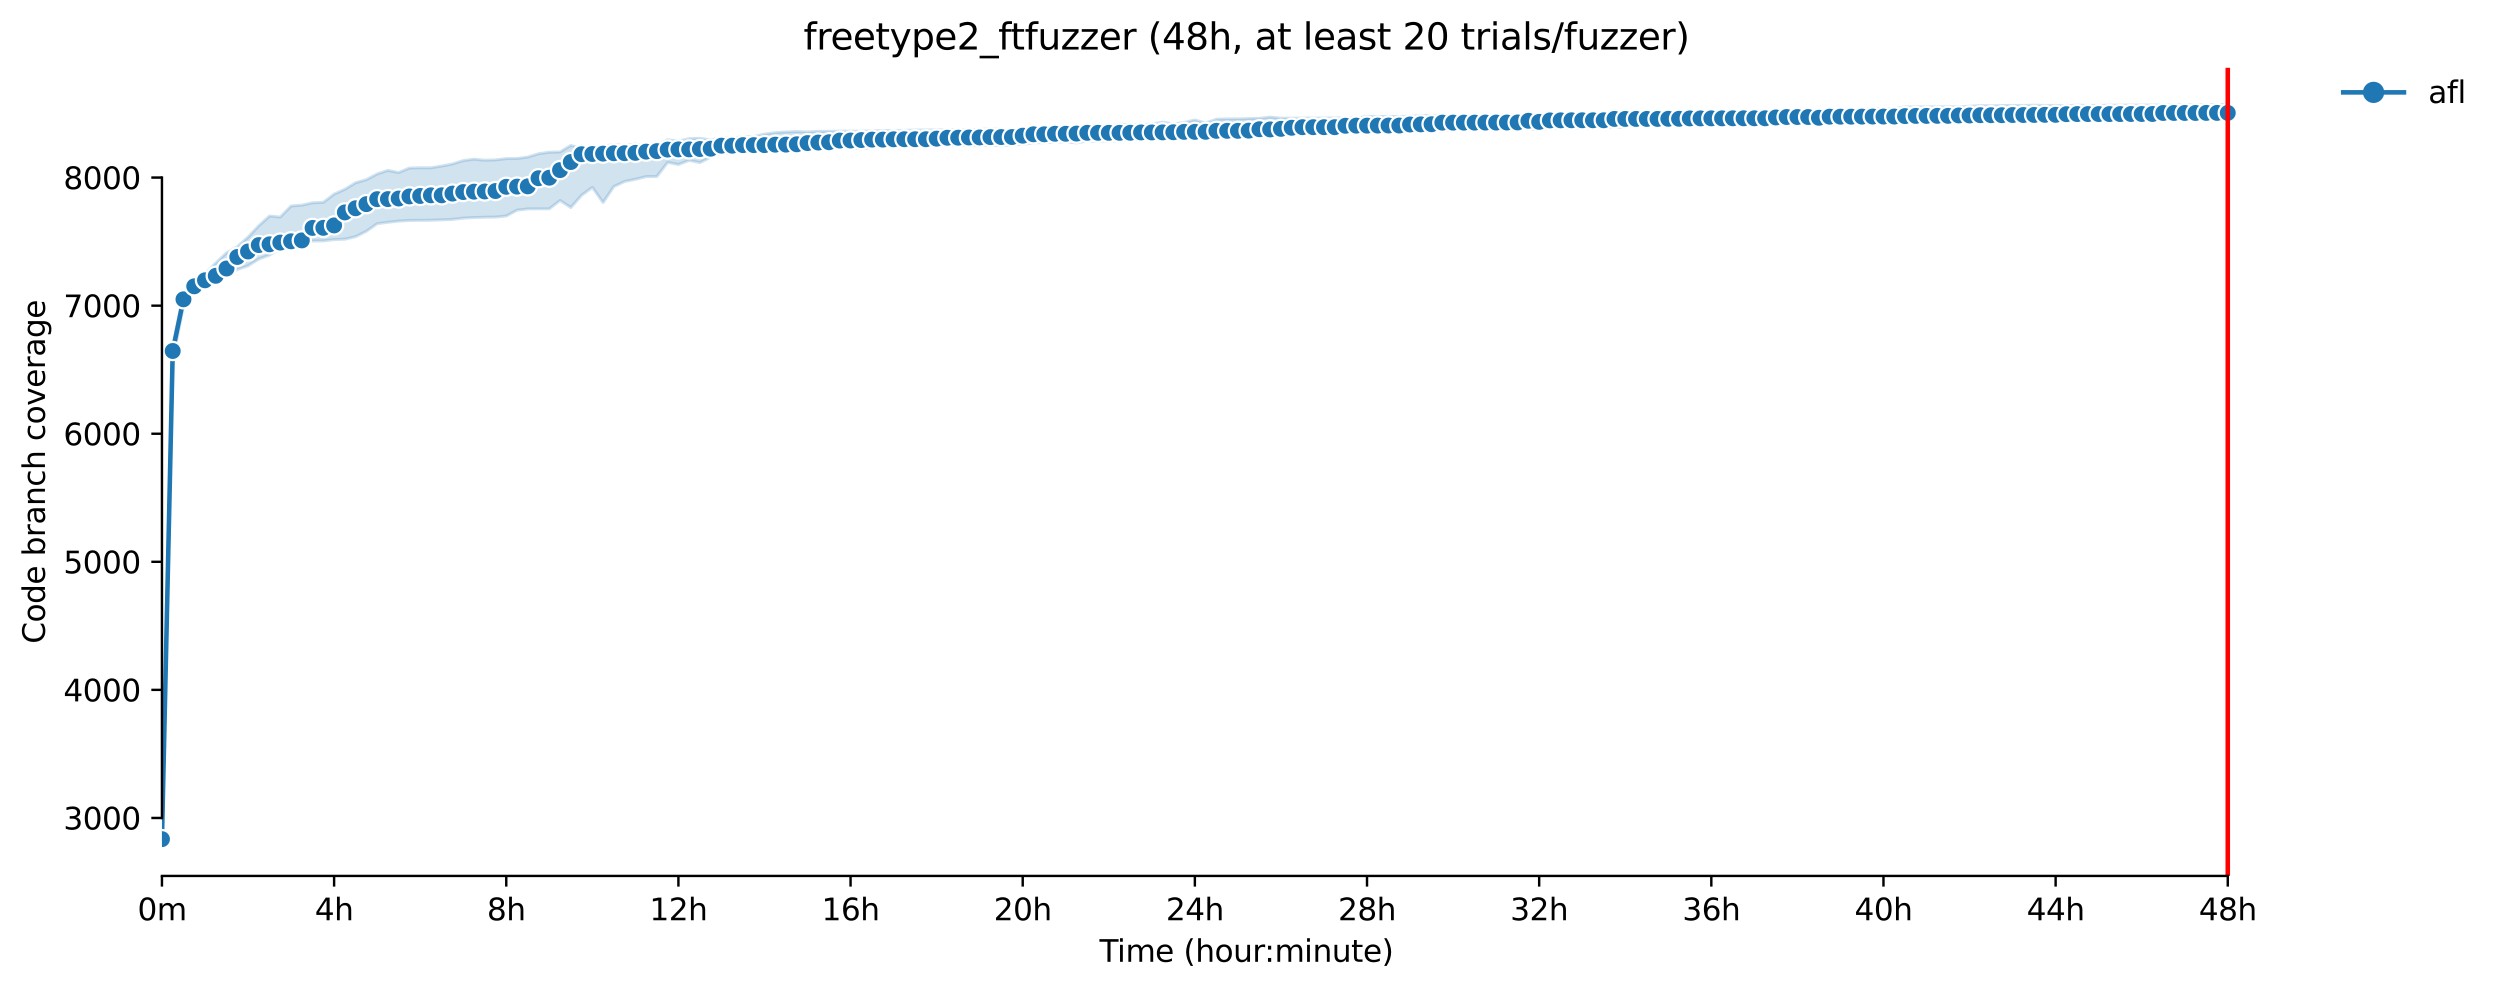 <?xml version="1.0" encoding="utf-8" standalone="no"?>
<!DOCTYPE svg PUBLIC "-//W3C//DTD SVG 1.1//EN"
  "http://www.w3.org/Graphics/SVG/1.1/DTD/svg11.dtd">
<svg xmlns:xlink="http://www.w3.org/1999/xlink" width="823.195pt" height="325.986pt" viewBox="0 0 823.195 325.986" xmlns="http://www.w3.org/2000/svg" version="1.1">
 <defs>
  <style type="text/css">*{stroke-linejoin: round; stroke-linecap: butt}</style>
 </defs>
 <g id="figure_1">
  <g id="patch_1">
   <path d="M 0 325.986 
L 823.195 325.986 
L 823.195 0 
L 0 0 
z
" style="fill: #ffffff"/>
  </g>
  <g id="axes_1">
   <g id="patch_2">
    <path d="M 53.328 288.43 
L 767.568 288.43 
L 767.568 22.318 
L 53.328 22.318 
z
" style="fill: #ffffff"/>
   </g>
   <g id="PolyCollection_1">
    <defs>
     <path id="mf407f64f2f" d="M 53.328 -49.694 
L 53.328 -49.652 
L 56.871 -207.249 
L 60.414 -225.193 
L 63.957 -229.432 
L 67.5 -231.329 
L 71.042 -233.733 
L 74.585 -235.125 
L 78.128 -237.234 
L 81.671 -238.478 
L 85.214 -240.692 
L 88.757 -242.02 
L 92.3 -244.213 
L 95.842 -245.605 
L 99.385 -245.773 
L 102.928 -246.638 
L 106.471 -246.68 
L 110.014 -247.102 
L 113.557 -247.228 
L 117.1 -248.072 
L 120.642 -249.843 
L 124.185 -252.331 
L 127.728 -252.795 
L 131.271 -253.174 
L 134.814 -253.407 
L 138.357 -253.428 
L 141.9 -253.47 
L 145.442 -253.596 
L 148.985 -253.744 
L 152.528 -254.166 
L 156.071 -254.355 
L 159.614 -254.457 
L 163.157 -254.503 
L 166.7 -254.861 
L 170.242 -256.78 
L 173.785 -257.202 
L 177.328 -257.223 
L 180.871 -257.223 
L 184.414 -259.985 
L 187.957 -257.645 
L 191.5 -261.693 
L 195.042 -264.287 
L 198.585 -259.29 
L 202.128 -264.58 
L 205.671 -266.227 
L 209.214 -266.965 
L 212.757 -267.829 
L 216.3 -267.872 
L 219.842 -272.51 
L 223.385 -271.815 
L 226.928 -273.185 
L 230.471 -272.447 
L 234.014 -274.216 
L 237.557 -275.526 
L 241.1 -275.546 
L 244.642 -276.39 
L 248.185 -276.411 
L 251.728 -276.411 
L 255.271 -276.58 
L 258.814 -276.601 
L 262.357 -276.707 
L 265.9 -276.917 
L 269.442 -277.086 
L 272.985 -277.002 
L 276.528 -277.445 
L 280.071 -277.466 
L 283.614 -277.002 
L 287.157 -277.466 
L 290.7 -277.909 
L 294.242 -277.993 
L 297.785 -278.014 
L 301.328 -278.035 
L 304.871 -278.035 
L 308.414 -278.035 
L 311.957 -278.035 
L 315.5 -278.056 
L 319.042 -278.056 
L 322.585 -278.068 
L 326.128 -278.246 
L 329.671 -277.993 
L 333.214 -278.363 
L 336.757 -278.415 
L 340.3 -278.984 
L 343.842 -279.025 
L 347.385 -279.279 
L 350.928 -279.279 
L 354.471 -278.953 
L 358.014 -279.532 
L 361.557 -279.547 
L 365.1 -279.574 
L 368.642 -279.659 
L 372.185 -279.933 
L 375.728 -279.87 
L 379.271 -280.734 
L 382.814 -280.734 
L 386.357 -280.755 
L 389.9 -280.755 
L 393.442 -280.755 
L 396.985 -280.755 
L 400.528 -281.617 
L 404.071 -281.746 
L 407.614 -281.788 
L 411.157 -281.831 
L 414.7 -281.831 
L 418.242 -281.599 
L 421.785 -281.852 
L 425.328 -282.294 
L 428.871 -282.294 
L 432.414 -282.4 
L 435.957 -282.395 
L 439.5 -282.4 
L 443.042 -282.632 
L 446.585 -282.758 
L 450.128 -282.758 
L 453.671 -282.758 
L 457.214 -282.948 
L 460.757 -282.969 
L 464.3 -282.969 
L 467.842 -283.159 
L 471.385 -283.159 
L 474.928 -282.884 
L 478.471 -283.475 
L 482.014 -283.623 
L 485.557 -283.623 
L 489.1 -283.623 
L 492.642 -283.623 
L 496.185 -283.623 
L 499.728 -283.644 
L 503.271 -283.686 
L 506.814 -283.159 
L 510.357 -283.897 
L 513.9 -283.897 
L 517.442 -283.981 
L 520.985 -283.897 
L 524.528 -283.981 
L 528.071 -284.002 
L 531.614 -284.002 
L 535.157 -284.171 
L 538.7 -284.593 
L 542.242 -284.698 
L 545.785 -284.719 
L 549.328 -284.804 
L 552.871 -284.846 
L 556.414 -284.909 
L 559.957 -284.888 
L 563.5 -284.95 
L 567.042 -284.951 
L 570.585 -284.951 
L 574.128 -285.099 
L 577.671 -285.141 
L 581.214 -285.141 
L 584.757 -285.414 
L 588.3 -285.605 
L 591.842 -285.71 
L 595.385 -285.709 
L 598.928 -285.141 
L 602.471 -285.731 
L 606.014 -285.721 
L 609.557 -286.301 
L 613.1 -286.301 
L 616.642 -286.069 
L 620.185 -286.343 
L 623.728 -286.111 
L 627.271 -286.343 
L 630.814 -286.364 
L 634.357 -286.364 
L 637.9 -286.111 
L 641.442 -286.427 
L 644.985 -286.997 
L 648.528 -287.018 
L 652.071 -287.08 
L 655.614 -287.039 
L 659.157 -287.06 
L 662.7 -287.06 
L 666.242 -287.06 
L 669.785 -287.039 
L 673.328 -287.08 
L 676.871 -287.081 
L 680.414 -287.123 
L 683.957 -287.102 
L 687.5 -287.101 
L 691.042 -287.102 
L 694.585 -287.123 
L 698.128 -287.123 
L 701.671 -287.123 
L 705.214 -287.123 
L 708.757 -287.123 
L 712.3 -287.123 
L 715.842 -287.123 
L 719.385 -287.165 
L 722.928 -287.165 
L 726.471 -287.165 
L 730.014 -287.165 
L 733.557 -287.165 
L 733.557 -291.572 
L 733.557 -291.572 
L 730.014 -291.572 
L 726.471 -291.446 
L 722.928 -291.446 
L 719.385 -291.446 
L 715.842 -291.446 
L 712.3 -291.34 
L 708.757 -291.382 
L 705.214 -291.382 
L 701.671 -291.382 
L 698.128 -291.34 
L 694.585 -291.34 
L 691.042 -291.256 
L 687.5 -291.256 
L 683.957 -291.34 
L 680.414 -291.172 
L 676.871 -291.256 
L 673.328 -291.256 
L 669.785 -291.34 
L 666.242 -291.256 
L 662.7 -291.256 
L 659.157 -291.235 
L 655.614 -291.129 
L 652.071 -291.214 
L 648.528 -290.982 
L 644.985 -290.813 
L 641.442 -290.792 
L 637.9 -290.792 
L 634.357 -290.792 
L 630.814 -290.771 
L 627.271 -290.75 
L 623.728 -290.117 
L 620.185 -290.202 
L 616.642 -290.16 
L 613.1 -289.949 
L 609.557 -289.949 
L 606.014 -289.949 
L 602.471 -289.906 
L 598.928 -289.569 
L 595.385 -289.464 
L 591.842 -289.464 
L 588.3 -288.936 
L 584.757 -288.979 
L 581.214 -288.979 
L 577.671 -288.936 
L 574.128 -288.936 
L 570.585 -289.021 
L 567.042 -288.936 
L 563.5 -288.852 
L 559.957 -288.894 
L 556.414 -288.894 
L 552.871 -288.894 
L 549.328 -288.979 
L 545.785 -288.896 
L 542.242 -288.894 
L 538.7 -288.894 
L 535.157 -288.979 
L 531.614 -288.894 
L 528.071 -288.578 
L 524.528 -288.578 
L 520.985 -288.578 
L 517.442 -288.578 
L 513.9 -288.578 
L 510.357 -288.578 
L 506.814 -287.756 
L 503.271 -288.096 
L 499.728 -288.072 
L 496.185 -288.051 
L 492.642 -288.03 
L 489.1 -287.991 
L 485.557 -287.988 
L 482.014 -287.988 
L 478.471 -287.989 
L 474.928 -287.988 
L 471.385 -287.988 
L 467.842 -287.945 
L 464.3 -287.671 
L 460.757 -287.65 
L 457.214 -287.65 
L 453.671 -287.65 
L 450.128 -287.65 
L 446.585 -287.123 
L 443.042 -287.123 
L 439.5 -287.123 
L 435.957 -287.102 
L 432.414 -287.102 
L 428.871 -287.102 
L 425.328 -287.06 
L 421.785 -287.06 
L 418.242 -287.418 
L 414.7 -287.018 
L 411.157 -286.933 
L 407.614 -286.828 
L 404.071 -286.828 
L 400.528 -286.722 
L 396.985 -285.478 
L 393.442 -286.491 
L 389.9 -285.647 
L 386.357 -285.162 
L 382.814 -285.757 
L 379.271 -285.126 
L 375.728 -284.923 
L 372.185 -284.825 
L 368.642 -285.099 
L 365.1 -284.382 
L 361.557 -284.382 
L 358.014 -284.087 
L 354.471 -283.897 
L 350.928 -284.382 
L 347.385 -283.623 
L 343.842 -283.623 
L 340.3 -283.602 
L 336.757 -283.536 
L 333.214 -283.243 
L 329.671 -283.328 
L 326.128 -283.562 
L 322.585 -283.333 
L 319.042 -283.264 
L 315.5 -283.222 
L 311.957 -283.227 
L 308.414 -283.201 
L 304.871 -283.18 
L 301.328 -283.159 
L 297.785 -283.033 
L 294.242 -283.011 
L 290.7 -283.011 
L 287.157 -282.864 
L 283.614 -282.779 
L 280.071 -282.779 
L 276.528 -282.801 
L 272.985 -282.737 
L 269.442 -282.716 
L 265.9 -282.547 
L 262.357 -282.652 
L 258.814 -282.526 
L 255.271 -282.28 
L 251.728 -281.831 
L 248.185 -281.008 
L 244.642 -280.945 
L 241.1 -280.523 
L 237.557 -280.502 
L 234.014 -279.893 
L 230.471 -280.418 
L 226.928 -280.322 
L 223.385 -279.511 
L 219.842 -279.975 
L 216.3 -278.098 
L 212.757 -278.014 
L 209.214 -278.562 
L 205.671 -277.993 
L 202.128 -278.457 
L 198.585 -277.719 
L 195.042 -277.318 
L 191.5 -277.149 
L 187.957 -278.098 
L 184.414 -275.948 
L 180.871 -275.863 
L 177.328 -275.357 
L 173.785 -274.261 
L 170.242 -273.797 
L 166.7 -273.765 
L 163.157 -273.328 
L 159.614 -273.227 
L 156.071 -273.565 
L 152.528 -273.101 
L 148.985 -271.983 
L 145.442 -271.309 
L 141.9 -270.739 
L 138.357 -270.739 
L 134.814 -270.655 
L 131.271 -269.158 
L 127.728 -269.875 
L 124.185 -268.694 
L 120.642 -266.817 
L 117.1 -265.805 
L 113.557 -263.654 
L 110.014 -262.052 
L 106.471 -259.353 
L 102.928 -259.205 
L 99.385 -258.425 
L 95.842 -258.151 
L 92.3 -254.524 
L 88.757 -254.84 
L 85.214 -251.635 
L 81.671 -247.882 
L 78.128 -244.74 
L 74.585 -242.716 
L 71.042 -239.363 
L 67.5 -235.842 
L 63.957 -232.974 
L 60.414 -229.347 
L 56.871 -212.036 
L 53.328 -49.694 
z
" style="stroke: #1f77b4; stroke-opacity: 0.2"/>
    </defs>
    <g clip-path="url(#pb871e91365)">
     <use xlink:href="#mf407f64f2f" x="0" y="325.986" style="fill: #1f77b4; fill-opacity: 0.2; stroke: #1f77b4; stroke-opacity: 0.2"/>
    </g>
   </g>
   <g id="matplotlib.axis_1">
    <g id="xtick_1">
     <g id="line2d_1">
      <defs>
       <path id="md99eb34e25" d="M 0 0 
L 0 3.5 
" style="stroke: #000000; stroke-width: 0.8"/>
      </defs>
      <g>
       <use xlink:href="#md99eb34e25" x="53.328" y="288.43" style="stroke: #000000; stroke-width: 0.8"/>
      </g>
     </g>
     <g id="text_1">
      <!-- 0m -->
      <g transform="translate(45.277 303.029) scale(0.1 -0.1)">
       <defs>
        <path id="DejaVuSans-30" d="M 2034 4250 
Q 1547 4250 1301 3770 
Q 1056 3291 1056 2328 
Q 1056 1369 1301 889 
Q 1547 409 2034 409 
Q 2525 409 2770 889 
Q 3016 1369 3016 2328 
Q 3016 3291 2770 3770 
Q 2525 4250 2034 4250 
z
M 2034 4750 
Q 2819 4750 3233 4129 
Q 3647 3509 3647 2328 
Q 3647 1150 3233 529 
Q 2819 -91 2034 -91 
Q 1250 -91 836 529 
Q 422 1150 422 2328 
Q 422 3509 836 4129 
Q 1250 4750 2034 4750 
z
" transform="scale(0.016)"/>
        <path id="DejaVuSans-6d" d="M 3328 2828 
Q 3544 3216 3844 3400 
Q 4144 3584 4550 3584 
Q 5097 3584 5394 3201 
Q 5691 2819 5691 2113 
L 5691 0 
L 5113 0 
L 5113 2094 
Q 5113 2597 4934 2840 
Q 4756 3084 4391 3084 
Q 3944 3084 3684 2787 
Q 3425 2491 3425 1978 
L 3425 0 
L 2847 0 
L 2847 2094 
Q 2847 2600 2669 2842 
Q 2491 3084 2119 3084 
Q 1678 3084 1418 2786 
Q 1159 2488 1159 1978 
L 1159 0 
L 581 0 
L 581 3500 
L 1159 3500 
L 1159 2956 
Q 1356 3278 1631 3431 
Q 1906 3584 2284 3584 
Q 2666 3584 2933 3390 
Q 3200 3197 3328 2828 
z
" transform="scale(0.016)"/>
       </defs>
       <use xlink:href="#DejaVuSans-30"/>
       <use xlink:href="#DejaVuSans-6d" x="63.623"/>
      </g>
     </g>
    </g>
    <g id="xtick_2">
     <g id="line2d_2">
      <g>
       <use xlink:href="#md99eb34e25" x="110.014" y="288.43" style="stroke: #000000; stroke-width: 0.8"/>
      </g>
     </g>
     <g id="text_2">
      <!-- 4h -->
      <g transform="translate(103.664 303.029) scale(0.1 -0.1)">
       <defs>
        <path id="DejaVuSans-34" d="M 2419 4116 
L 825 1625 
L 2419 1625 
L 2419 4116 
z
M 2253 4666 
L 3047 4666 
L 3047 1625 
L 3713 1625 
L 3713 1100 
L 3047 1100 
L 3047 0 
L 2419 0 
L 2419 1100 
L 313 1100 
L 313 1709 
L 2253 4666 
z
" transform="scale(0.016)"/>
        <path id="DejaVuSans-68" d="M 3513 2113 
L 3513 0 
L 2938 0 
L 2938 2094 
Q 2938 2591 2744 2837 
Q 2550 3084 2163 3084 
Q 1697 3084 1428 2787 
Q 1159 2491 1159 1978 
L 1159 0 
L 581 0 
L 581 4863 
L 1159 4863 
L 1159 2956 
Q 1366 3272 1645 3428 
Q 1925 3584 2291 3584 
Q 2894 3584 3203 3211 
Q 3513 2838 3513 2113 
z
" transform="scale(0.016)"/>
       </defs>
       <use xlink:href="#DejaVuSans-34"/>
       <use xlink:href="#DejaVuSans-68" x="63.623"/>
      </g>
     </g>
    </g>
    <g id="xtick_3">
     <g id="line2d_3">
      <g>
       <use xlink:href="#md99eb34e25" x="166.7" y="288.43" style="stroke: #000000; stroke-width: 0.8"/>
      </g>
     </g>
     <g id="text_3">
      <!-- 8h -->
      <g transform="translate(160.35 303.029) scale(0.1 -0.1)">
       <defs>
        <path id="DejaVuSans-38" d="M 2034 2216 
Q 1584 2216 1326 1975 
Q 1069 1734 1069 1313 
Q 1069 891 1326 650 
Q 1584 409 2034 409 
Q 2484 409 2743 651 
Q 3003 894 3003 1313 
Q 3003 1734 2745 1975 
Q 2488 2216 2034 2216 
z
M 1403 2484 
Q 997 2584 770 2862 
Q 544 3141 544 3541 
Q 544 4100 942 4425 
Q 1341 4750 2034 4750 
Q 2731 4750 3128 4425 
Q 3525 4100 3525 3541 
Q 3525 3141 3298 2862 
Q 3072 2584 2669 2484 
Q 3125 2378 3379 2068 
Q 3634 1759 3634 1313 
Q 3634 634 3220 271 
Q 2806 -91 2034 -91 
Q 1263 -91 848 271 
Q 434 634 434 1313 
Q 434 1759 690 2068 
Q 947 2378 1403 2484 
z
M 1172 3481 
Q 1172 3119 1398 2916 
Q 1625 2713 2034 2713 
Q 2441 2713 2670 2916 
Q 2900 3119 2900 3481 
Q 2900 3844 2670 4047 
Q 2441 4250 2034 4250 
Q 1625 4250 1398 4047 
Q 1172 3844 1172 3481 
z
" transform="scale(0.016)"/>
       </defs>
       <use xlink:href="#DejaVuSans-38"/>
       <use xlink:href="#DejaVuSans-68" x="63.623"/>
      </g>
     </g>
    </g>
    <g id="xtick_4">
     <g id="line2d_4">
      <g>
       <use xlink:href="#md99eb34e25" x="223.385" y="288.43" style="stroke: #000000; stroke-width: 0.8"/>
      </g>
     </g>
     <g id="text_4">
      <!-- 12h -->
      <g transform="translate(213.854 303.029) scale(0.1 -0.1)">
       <defs>
        <path id="DejaVuSans-31" d="M 794 531 
L 1825 531 
L 1825 4091 
L 703 3866 
L 703 4441 
L 1819 4666 
L 2450 4666 
L 2450 531 
L 3481 531 
L 3481 0 
L 794 0 
L 794 531 
z
" transform="scale(0.016)"/>
        <path id="DejaVuSans-32" d="M 1228 531 
L 3431 531 
L 3431 0 
L 469 0 
L 469 531 
Q 828 903 1448 1529 
Q 2069 2156 2228 2338 
Q 2531 2678 2651 2914 
Q 2772 3150 2772 3378 
Q 2772 3750 2511 3984 
Q 2250 4219 1831 4219 
Q 1534 4219 1204 4116 
Q 875 4013 500 3803 
L 500 4441 
Q 881 4594 1212 4672 
Q 1544 4750 1819 4750 
Q 2544 4750 2975 4387 
Q 3406 4025 3406 3419 
Q 3406 3131 3298 2873 
Q 3191 2616 2906 2266 
Q 2828 2175 2409 1742 
Q 1991 1309 1228 531 
z
" transform="scale(0.016)"/>
       </defs>
       <use xlink:href="#DejaVuSans-31"/>
       <use xlink:href="#DejaVuSans-32" x="63.623"/>
       <use xlink:href="#DejaVuSans-68" x="127.246"/>
      </g>
     </g>
    </g>
    <g id="xtick_5">
     <g id="line2d_5">
      <g>
       <use xlink:href="#md99eb34e25" x="280.071" y="288.43" style="stroke: #000000; stroke-width: 0.8"/>
      </g>
     </g>
     <g id="text_5">
      <!-- 16h -->
      <g transform="translate(270.54 303.029) scale(0.1 -0.1)">
       <defs>
        <path id="DejaVuSans-36" d="M 2113 2584 
Q 1688 2584 1439 2293 
Q 1191 2003 1191 1497 
Q 1191 994 1439 701 
Q 1688 409 2113 409 
Q 2538 409 2786 701 
Q 3034 994 3034 1497 
Q 3034 2003 2786 2293 
Q 2538 2584 2113 2584 
z
M 3366 4563 
L 3366 3988 
Q 3128 4100 2886 4159 
Q 2644 4219 2406 4219 
Q 1781 4219 1451 3797 
Q 1122 3375 1075 2522 
Q 1259 2794 1537 2939 
Q 1816 3084 2150 3084 
Q 2853 3084 3261 2657 
Q 3669 2231 3669 1497 
Q 3669 778 3244 343 
Q 2819 -91 2113 -91 
Q 1303 -91 875 529 
Q 447 1150 447 2328 
Q 447 3434 972 4092 
Q 1497 4750 2381 4750 
Q 2619 4750 2861 4703 
Q 3103 4656 3366 4563 
z
" transform="scale(0.016)"/>
       </defs>
       <use xlink:href="#DejaVuSans-31"/>
       <use xlink:href="#DejaVuSans-36" x="63.623"/>
       <use xlink:href="#DejaVuSans-68" x="127.246"/>
      </g>
     </g>
    </g>
    <g id="xtick_6">
     <g id="line2d_6">
      <g>
       <use xlink:href="#md99eb34e25" x="336.757" y="288.43" style="stroke: #000000; stroke-width: 0.8"/>
      </g>
     </g>
     <g id="text_6">
      <!-- 20h -->
      <g transform="translate(327.225 303.029) scale(0.1 -0.1)">
       <use xlink:href="#DejaVuSans-32"/>
       <use xlink:href="#DejaVuSans-30" x="63.623"/>
       <use xlink:href="#DejaVuSans-68" x="127.246"/>
      </g>
     </g>
    </g>
    <g id="xtick_7">
     <g id="line2d_7">
      <g>
       <use xlink:href="#md99eb34e25" x="393.442" y="288.43" style="stroke: #000000; stroke-width: 0.8"/>
      </g>
     </g>
     <g id="text_7">
      <!-- 24h -->
      <g transform="translate(383.911 303.029) scale(0.1 -0.1)">
       <use xlink:href="#DejaVuSans-32"/>
       <use xlink:href="#DejaVuSans-34" x="63.623"/>
       <use xlink:href="#DejaVuSans-68" x="127.246"/>
      </g>
     </g>
    </g>
    <g id="xtick_8">
     <g id="line2d_8">
      <g>
       <use xlink:href="#md99eb34e25" x="450.128" y="288.43" style="stroke: #000000; stroke-width: 0.8"/>
      </g>
     </g>
     <g id="text_8">
      <!-- 28h -->
      <g transform="translate(440.597 303.029) scale(0.1 -0.1)">
       <use xlink:href="#DejaVuSans-32"/>
       <use xlink:href="#DejaVuSans-38" x="63.623"/>
       <use xlink:href="#DejaVuSans-68" x="127.246"/>
      </g>
     </g>
    </g>
    <g id="xtick_9">
     <g id="line2d_9">
      <g>
       <use xlink:href="#md99eb34e25" x="506.814" y="288.43" style="stroke: #000000; stroke-width: 0.8"/>
      </g>
     </g>
     <g id="text_9">
      <!-- 32h -->
      <g transform="translate(497.283 303.029) scale(0.1 -0.1)">
       <defs>
        <path id="DejaVuSans-33" d="M 2597 2516 
Q 3050 2419 3304 2112 
Q 3559 1806 3559 1356 
Q 3559 666 3084 287 
Q 2609 -91 1734 -91 
Q 1441 -91 1130 -33 
Q 819 25 488 141 
L 488 750 
Q 750 597 1062 519 
Q 1375 441 1716 441 
Q 2309 441 2620 675 
Q 2931 909 2931 1356 
Q 2931 1769 2642 2001 
Q 2353 2234 1838 2234 
L 1294 2234 
L 1294 2753 
L 1863 2753 
Q 2328 2753 2575 2939 
Q 2822 3125 2822 3475 
Q 2822 3834 2567 4026 
Q 2313 4219 1838 4219 
Q 1578 4219 1281 4162 
Q 984 4106 628 3988 
L 628 4550 
Q 988 4650 1302 4700 
Q 1616 4750 1894 4750 
Q 2613 4750 3031 4423 
Q 3450 4097 3450 3541 
Q 3450 3153 3228 2886 
Q 3006 2619 2597 2516 
z
" transform="scale(0.016)"/>
       </defs>
       <use xlink:href="#DejaVuSans-33"/>
       <use xlink:href="#DejaVuSans-32" x="63.623"/>
       <use xlink:href="#DejaVuSans-68" x="127.246"/>
      </g>
     </g>
    </g>
    <g id="xtick_10">
     <g id="line2d_10">
      <g>
       <use xlink:href="#md99eb34e25" x="563.5" y="288.43" style="stroke: #000000; stroke-width: 0.8"/>
      </g>
     </g>
     <g id="text_10">
      <!-- 36h -->
      <g transform="translate(553.968 303.029) scale(0.1 -0.1)">
       <use xlink:href="#DejaVuSans-33"/>
       <use xlink:href="#DejaVuSans-36" x="63.623"/>
       <use xlink:href="#DejaVuSans-68" x="127.246"/>
      </g>
     </g>
    </g>
    <g id="xtick_11">
     <g id="line2d_11">
      <g>
       <use xlink:href="#md99eb34e25" x="620.185" y="288.43" style="stroke: #000000; stroke-width: 0.8"/>
      </g>
     </g>
     <g id="text_11">
      <!-- 40h -->
      <g transform="translate(610.654 303.029) scale(0.1 -0.1)">
       <use xlink:href="#DejaVuSans-34"/>
       <use xlink:href="#DejaVuSans-30" x="63.623"/>
       <use xlink:href="#DejaVuSans-68" x="127.246"/>
      </g>
     </g>
    </g>
    <g id="xtick_12">
     <g id="line2d_12">
      <g>
       <use xlink:href="#md99eb34e25" x="676.871" y="288.43" style="stroke: #000000; stroke-width: 0.8"/>
      </g>
     </g>
     <g id="text_12">
      <!-- 44h -->
      <g transform="translate(667.34 303.029) scale(0.1 -0.1)">
       <use xlink:href="#DejaVuSans-34"/>
       <use xlink:href="#DejaVuSans-34" x="63.623"/>
       <use xlink:href="#DejaVuSans-68" x="127.246"/>
      </g>
     </g>
    </g>
    <g id="xtick_13">
     <g id="line2d_13">
      <g>
       <use xlink:href="#md99eb34e25" x="733.557" y="288.43" style="stroke: #000000; stroke-width: 0.8"/>
      </g>
     </g>
     <g id="text_13">
      <!-- 48h -->
      <g transform="translate(724.025 303.029) scale(0.1 -0.1)">
       <use xlink:href="#DejaVuSans-34"/>
       <use xlink:href="#DejaVuSans-38" x="63.623"/>
       <use xlink:href="#DejaVuSans-68" x="127.246"/>
      </g>
     </g>
    </g>
    <g id="text_14">
     <!-- Time (hour:minute) -->
     <g transform="translate(362.041 316.707) scale(0.1 -0.1)">
      <defs>
       <path id="DejaVuSans-54" d="M -19 4666 
L 3928 4666 
L 3928 4134 
L 2272 4134 
L 2272 0 
L 1638 0 
L 1638 4134 
L -19 4134 
L -19 4666 
z
" transform="scale(0.016)"/>
       <path id="DejaVuSans-69" d="M 603 3500 
L 1178 3500 
L 1178 0 
L 603 0 
L 603 3500 
z
M 603 4863 
L 1178 4863 
L 1178 4134 
L 603 4134 
L 603 4863 
z
" transform="scale(0.016)"/>
       <path id="DejaVuSans-65" d="M 3597 1894 
L 3597 1613 
L 953 1613 
Q 991 1019 1311 708 
Q 1631 397 2203 397 
Q 2534 397 2845 478 
Q 3156 559 3463 722 
L 3463 178 
Q 3153 47 2828 -22 
Q 2503 -91 2169 -91 
Q 1331 -91 842 396 
Q 353 884 353 1716 
Q 353 2575 817 3079 
Q 1281 3584 2069 3584 
Q 2775 3584 3186 3129 
Q 3597 2675 3597 1894 
z
M 3022 2063 
Q 3016 2534 2758 2815 
Q 2500 3097 2075 3097 
Q 1594 3097 1305 2825 
Q 1016 2553 972 2059 
L 3022 2063 
z
" transform="scale(0.016)"/>
       <path id="DejaVuSans-20" transform="scale(0.016)"/>
       <path id="DejaVuSans-28" d="M 1984 4856 
Q 1566 4138 1362 3434 
Q 1159 2731 1159 2009 
Q 1159 1288 1364 580 
Q 1569 -128 1984 -844 
L 1484 -844 
Q 1016 -109 783 600 
Q 550 1309 550 2009 
Q 550 2706 781 3412 
Q 1013 4119 1484 4856 
L 1984 4856 
z
" transform="scale(0.016)"/>
       <path id="DejaVuSans-6f" d="M 1959 3097 
Q 1497 3097 1228 2736 
Q 959 2375 959 1747 
Q 959 1119 1226 758 
Q 1494 397 1959 397 
Q 2419 397 2687 759 
Q 2956 1122 2956 1747 
Q 2956 2369 2687 2733 
Q 2419 3097 1959 3097 
z
M 1959 3584 
Q 2709 3584 3137 3096 
Q 3566 2609 3566 1747 
Q 3566 888 3137 398 
Q 2709 -91 1959 -91 
Q 1206 -91 779 398 
Q 353 888 353 1747 
Q 353 2609 779 3096 
Q 1206 3584 1959 3584 
z
" transform="scale(0.016)"/>
       <path id="DejaVuSans-75" d="M 544 1381 
L 544 3500 
L 1119 3500 
L 1119 1403 
Q 1119 906 1312 657 
Q 1506 409 1894 409 
Q 2359 409 2629 706 
Q 2900 1003 2900 1516 
L 2900 3500 
L 3475 3500 
L 3475 0 
L 2900 0 
L 2900 538 
Q 2691 219 2414 64 
Q 2138 -91 1772 -91 
Q 1169 -91 856 284 
Q 544 659 544 1381 
z
M 1991 3584 
L 1991 3584 
z
" transform="scale(0.016)"/>
       <path id="DejaVuSans-72" d="M 2631 2963 
Q 2534 3019 2420 3045 
Q 2306 3072 2169 3072 
Q 1681 3072 1420 2755 
Q 1159 2438 1159 1844 
L 1159 0 
L 581 0 
L 581 3500 
L 1159 3500 
L 1159 2956 
Q 1341 3275 1631 3429 
Q 1922 3584 2338 3584 
Q 2397 3584 2469 3576 
Q 2541 3569 2628 3553 
L 2631 2963 
z
" transform="scale(0.016)"/>
       <path id="DejaVuSans-3a" d="M 750 794 
L 1409 794 
L 1409 0 
L 750 0 
L 750 794 
z
M 750 3309 
L 1409 3309 
L 1409 2516 
L 750 2516 
L 750 3309 
z
" transform="scale(0.016)"/>
       <path id="DejaVuSans-6e" d="M 3513 2113 
L 3513 0 
L 2938 0 
L 2938 2094 
Q 2938 2591 2744 2837 
Q 2550 3084 2163 3084 
Q 1697 3084 1428 2787 
Q 1159 2491 1159 1978 
L 1159 0 
L 581 0 
L 581 3500 
L 1159 3500 
L 1159 2956 
Q 1366 3272 1645 3428 
Q 1925 3584 2291 3584 
Q 2894 3584 3203 3211 
Q 3513 2838 3513 2113 
z
" transform="scale(0.016)"/>
       <path id="DejaVuSans-74" d="M 1172 4494 
L 1172 3500 
L 2356 3500 
L 2356 3053 
L 1172 3053 
L 1172 1153 
Q 1172 725 1289 603 
Q 1406 481 1766 481 
L 2356 481 
L 2356 0 
L 1766 0 
Q 1100 0 847 248 
Q 594 497 594 1153 
L 594 3053 
L 172 3053 
L 172 3500 
L 594 3500 
L 594 4494 
L 1172 4494 
z
" transform="scale(0.016)"/>
       <path id="DejaVuSans-29" d="M 513 4856 
L 1013 4856 
Q 1481 4119 1714 3412 
Q 1947 2706 1947 2009 
Q 1947 1309 1714 600 
Q 1481 -109 1013 -844 
L 513 -844 
Q 928 -128 1133 580 
Q 1338 1288 1338 2009 
Q 1338 2731 1133 3434 
Q 928 4138 513 4856 
z
" transform="scale(0.016)"/>
      </defs>
      <use xlink:href="#DejaVuSans-54"/>
      <use xlink:href="#DejaVuSans-69" x="57.959"/>
      <use xlink:href="#DejaVuSans-6d" x="85.742"/>
      <use xlink:href="#DejaVuSans-65" x="183.154"/>
      <use xlink:href="#DejaVuSans-20" x="244.678"/>
      <use xlink:href="#DejaVuSans-28" x="276.465"/>
      <use xlink:href="#DejaVuSans-68" x="315.479"/>
      <use xlink:href="#DejaVuSans-6f" x="378.857"/>
      <use xlink:href="#DejaVuSans-75" x="440.039"/>
      <use xlink:href="#DejaVuSans-72" x="503.418"/>
      <use xlink:href="#DejaVuSans-3a" x="542.781"/>
      <use xlink:href="#DejaVuSans-6d" x="576.473"/>
      <use xlink:href="#DejaVuSans-69" x="673.885"/>
      <use xlink:href="#DejaVuSans-6e" x="701.668"/>
      <use xlink:href="#DejaVuSans-75" x="765.047"/>
      <use xlink:href="#DejaVuSans-74" x="828.426"/>
      <use xlink:href="#DejaVuSans-65" x="867.635"/>
      <use xlink:href="#DejaVuSans-29" x="929.158"/>
     </g>
    </g>
   </g>
   <g id="matplotlib.axis_2">
    <g id="ytick_1">
     <g id="line2d_14">
      <defs>
       <path id="m9dbff422d9" d="M 0 0 
L -3.5 0 
" style="stroke: #000000; stroke-width: 0.8"/>
      </defs>
      <g>
       <use xlink:href="#m9dbff422d9" x="53.328" y="269.334" style="stroke: #000000; stroke-width: 0.8"/>
      </g>
     </g>
     <g id="text_15">
      <!-- 3000 -->
      <g transform="translate(20.878 273.133) scale(0.1 -0.1)">
       <use xlink:href="#DejaVuSans-33"/>
       <use xlink:href="#DejaVuSans-30" x="63.623"/>
       <use xlink:href="#DejaVuSans-30" x="127.246"/>
       <use xlink:href="#DejaVuSans-30" x="190.869"/>
      </g>
     </g>
    </g>
    <g id="ytick_2">
     <g id="line2d_15">
      <g>
       <use xlink:href="#m9dbff422d9" x="53.328" y="227.162" style="stroke: #000000; stroke-width: 0.8"/>
      </g>
     </g>
     <g id="text_16">
      <!-- 4000 -->
      <g transform="translate(20.878 230.961) scale(0.1 -0.1)">
       <use xlink:href="#DejaVuSans-34"/>
       <use xlink:href="#DejaVuSans-30" x="63.623"/>
       <use xlink:href="#DejaVuSans-30" x="127.246"/>
       <use xlink:href="#DejaVuSans-30" x="190.869"/>
      </g>
     </g>
    </g>
    <g id="ytick_3">
     <g id="line2d_16">
      <g>
       <use xlink:href="#m9dbff422d9" x="53.328" y="184.989" style="stroke: #000000; stroke-width: 0.8"/>
      </g>
     </g>
     <g id="text_17">
      <!-- 5000 -->
      <g transform="translate(20.878 188.789) scale(0.1 -0.1)">
       <defs>
        <path id="DejaVuSans-35" d="M 691 4666 
L 3169 4666 
L 3169 4134 
L 1269 4134 
L 1269 2991 
Q 1406 3038 1543 3061 
Q 1681 3084 1819 3084 
Q 2600 3084 3056 2656 
Q 3513 2228 3513 1497 
Q 3513 744 3044 326 
Q 2575 -91 1722 -91 
Q 1428 -91 1123 -41 
Q 819 9 494 109 
L 494 744 
Q 775 591 1075 516 
Q 1375 441 1709 441 
Q 2250 441 2565 725 
Q 2881 1009 2881 1497 
Q 2881 1984 2565 2268 
Q 2250 2553 1709 2553 
Q 1456 2553 1204 2497 
Q 953 2441 691 2322 
L 691 4666 
z
" transform="scale(0.016)"/>
       </defs>
       <use xlink:href="#DejaVuSans-35"/>
       <use xlink:href="#DejaVuSans-30" x="63.623"/>
       <use xlink:href="#DejaVuSans-30" x="127.246"/>
       <use xlink:href="#DejaVuSans-30" x="190.869"/>
      </g>
     </g>
    </g>
    <g id="ytick_4">
     <g id="line2d_17">
      <g>
       <use xlink:href="#m9dbff422d9" x="53.328" y="142.817" style="stroke: #000000; stroke-width: 0.8"/>
      </g>
     </g>
     <g id="text_18">
      <!-- 6000 -->
      <g transform="translate(20.878 146.617) scale(0.1 -0.1)">
       <use xlink:href="#DejaVuSans-36"/>
       <use xlink:href="#DejaVuSans-30" x="63.623"/>
       <use xlink:href="#DejaVuSans-30" x="127.246"/>
       <use xlink:href="#DejaVuSans-30" x="190.869"/>
      </g>
     </g>
    </g>
    <g id="ytick_5">
     <g id="line2d_18">
      <g>
       <use xlink:href="#m9dbff422d9" x="53.328" y="100.645" style="stroke: #000000; stroke-width: 0.8"/>
      </g>
     </g>
     <g id="text_19">
      <!-- 7000 -->
      <g transform="translate(20.878 104.445) scale(0.1 -0.1)">
       <defs>
        <path id="DejaVuSans-37" d="M 525 4666 
L 3525 4666 
L 3525 4397 
L 1831 0 
L 1172 0 
L 2766 4134 
L 525 4134 
L 525 4666 
z
" transform="scale(0.016)"/>
       </defs>
       <use xlink:href="#DejaVuSans-37"/>
       <use xlink:href="#DejaVuSans-30" x="63.623"/>
       <use xlink:href="#DejaVuSans-30" x="127.246"/>
       <use xlink:href="#DejaVuSans-30" x="190.869"/>
      </g>
     </g>
    </g>
    <g id="ytick_6">
     <g id="line2d_19">
      <g>
       <use xlink:href="#m9dbff422d9" x="53.328" y="58.473" style="stroke: #000000; stroke-width: 0.8"/>
      </g>
     </g>
     <g id="text_20">
      <!-- 8000 -->
      <g transform="translate(20.878 62.273) scale(0.1 -0.1)">
       <use xlink:href="#DejaVuSans-38"/>
       <use xlink:href="#DejaVuSans-30" x="63.623"/>
       <use xlink:href="#DejaVuSans-30" x="127.246"/>
       <use xlink:href="#DejaVuSans-30" x="190.869"/>
      </g>
     </g>
    </g>
    <g id="text_21">
     <!-- Code branch coverage -->
     <g transform="translate(14.798 211.949) rotate(-90) scale(0.1 -0.1)">
      <defs>
       <path id="DejaVuSans-43" d="M 4122 4306 
L 4122 3641 
Q 3803 3938 3442 4084 
Q 3081 4231 2675 4231 
Q 1875 4231 1450 3742 
Q 1025 3253 1025 2328 
Q 1025 1406 1450 917 
Q 1875 428 2675 428 
Q 3081 428 3442 575 
Q 3803 722 4122 1019 
L 4122 359 
Q 3791 134 3420 21 
Q 3050 -91 2638 -91 
Q 1578 -91 968 557 
Q 359 1206 359 2328 
Q 359 3453 968 4101 
Q 1578 4750 2638 4750 
Q 3056 4750 3426 4639 
Q 3797 4528 4122 4306 
z
" transform="scale(0.016)"/>
       <path id="DejaVuSans-64" d="M 2906 2969 
L 2906 4863 
L 3481 4863 
L 3481 0 
L 2906 0 
L 2906 525 
Q 2725 213 2448 61 
Q 2172 -91 1784 -91 
Q 1150 -91 751 415 
Q 353 922 353 1747 
Q 353 2572 751 3078 
Q 1150 3584 1784 3584 
Q 2172 3584 2448 3432 
Q 2725 3281 2906 2969 
z
M 947 1747 
Q 947 1113 1208 752 
Q 1469 391 1925 391 
Q 2381 391 2643 752 
Q 2906 1113 2906 1747 
Q 2906 2381 2643 2742 
Q 2381 3103 1925 3103 
Q 1469 3103 1208 2742 
Q 947 2381 947 1747 
z
" transform="scale(0.016)"/>
       <path id="DejaVuSans-62" d="M 3116 1747 
Q 3116 2381 2855 2742 
Q 2594 3103 2138 3103 
Q 1681 3103 1420 2742 
Q 1159 2381 1159 1747 
Q 1159 1113 1420 752 
Q 1681 391 2138 391 
Q 2594 391 2855 752 
Q 3116 1113 3116 1747 
z
M 1159 2969 
Q 1341 3281 1617 3432 
Q 1894 3584 2278 3584 
Q 2916 3584 3314 3078 
Q 3713 2572 3713 1747 
Q 3713 922 3314 415 
Q 2916 -91 2278 -91 
Q 1894 -91 1617 61 
Q 1341 213 1159 525 
L 1159 0 
L 581 0 
L 581 4863 
L 1159 4863 
L 1159 2969 
z
" transform="scale(0.016)"/>
       <path id="DejaVuSans-61" d="M 2194 1759 
Q 1497 1759 1228 1600 
Q 959 1441 959 1056 
Q 959 750 1161 570 
Q 1363 391 1709 391 
Q 2188 391 2477 730 
Q 2766 1069 2766 1631 
L 2766 1759 
L 2194 1759 
z
M 3341 1997 
L 3341 0 
L 2766 0 
L 2766 531 
Q 2569 213 2275 61 
Q 1981 -91 1556 -91 
Q 1019 -91 701 211 
Q 384 513 384 1019 
Q 384 1609 779 1909 
Q 1175 2209 1959 2209 
L 2766 2209 
L 2766 2266 
Q 2766 2663 2505 2880 
Q 2244 3097 1772 3097 
Q 1472 3097 1187 3025 
Q 903 2953 641 2809 
L 641 3341 
Q 956 3463 1253 3523 
Q 1550 3584 1831 3584 
Q 2591 3584 2966 3190 
Q 3341 2797 3341 1997 
z
" transform="scale(0.016)"/>
       <path id="DejaVuSans-63" d="M 3122 3366 
L 3122 2828 
Q 2878 2963 2633 3030 
Q 2388 3097 2138 3097 
Q 1578 3097 1268 2742 
Q 959 2388 959 1747 
Q 959 1106 1268 751 
Q 1578 397 2138 397 
Q 2388 397 2633 464 
Q 2878 531 3122 666 
L 3122 134 
Q 2881 22 2623 -34 
Q 2366 -91 2075 -91 
Q 1284 -91 818 406 
Q 353 903 353 1747 
Q 353 2603 823 3093 
Q 1294 3584 2113 3584 
Q 2378 3584 2631 3529 
Q 2884 3475 3122 3366 
z
" transform="scale(0.016)"/>
       <path id="DejaVuSans-76" d="M 191 3500 
L 800 3500 
L 1894 563 
L 2988 3500 
L 3597 3500 
L 2284 0 
L 1503 0 
L 191 3500 
z
" transform="scale(0.016)"/>
       <path id="DejaVuSans-67" d="M 2906 1791 
Q 2906 2416 2648 2759 
Q 2391 3103 1925 3103 
Q 1463 3103 1205 2759 
Q 947 2416 947 1791 
Q 947 1169 1205 825 
Q 1463 481 1925 481 
Q 2391 481 2648 825 
Q 2906 1169 2906 1791 
z
M 3481 434 
Q 3481 -459 3084 -895 
Q 2688 -1331 1869 -1331 
Q 1566 -1331 1297 -1286 
Q 1028 -1241 775 -1147 
L 775 -588 
Q 1028 -725 1275 -790 
Q 1522 -856 1778 -856 
Q 2344 -856 2625 -561 
Q 2906 -266 2906 331 
L 2906 616 
Q 2728 306 2450 153 
Q 2172 0 1784 0 
Q 1141 0 747 490 
Q 353 981 353 1791 
Q 353 2603 747 3093 
Q 1141 3584 1784 3584 
Q 2172 3584 2450 3431 
Q 2728 3278 2906 2969 
L 2906 3500 
L 3481 3500 
L 3481 434 
z
" transform="scale(0.016)"/>
      </defs>
      <use xlink:href="#DejaVuSans-43"/>
      <use xlink:href="#DejaVuSans-6f" x="69.824"/>
      <use xlink:href="#DejaVuSans-64" x="131.006"/>
      <use xlink:href="#DejaVuSans-65" x="194.482"/>
      <use xlink:href="#DejaVuSans-20" x="256.006"/>
      <use xlink:href="#DejaVuSans-62" x="287.793"/>
      <use xlink:href="#DejaVuSans-72" x="351.27"/>
      <use xlink:href="#DejaVuSans-61" x="392.383"/>
      <use xlink:href="#DejaVuSans-6e" x="453.662"/>
      <use xlink:href="#DejaVuSans-63" x="517.041"/>
      <use xlink:href="#DejaVuSans-68" x="572.021"/>
      <use xlink:href="#DejaVuSans-20" x="635.4"/>
      <use xlink:href="#DejaVuSans-63" x="667.188"/>
      <use xlink:href="#DejaVuSans-6f" x="722.168"/>
      <use xlink:href="#DejaVuSans-76" x="783.35"/>
      <use xlink:href="#DejaVuSans-65" x="842.529"/>
      <use xlink:href="#DejaVuSans-72" x="904.053"/>
      <use xlink:href="#DejaVuSans-61" x="945.166"/>
      <use xlink:href="#DejaVuSans-67" x="1006.445"/>
      <use xlink:href="#DejaVuSans-65" x="1069.922"/>
     </g>
    </g>
   </g>
   <g id="line2d_20">
    <path d="M 53.328 276.313 
L 56.871 115.574 
L 60.414 98.558 
L 63.957 94.277 
L 67.5 92.295 
L 71.042 90.819 
L 74.585 88.415 
L 78.128 84.62 
L 81.671 82.807 
L 85.214 80.698 
L 88.757 80.445 
L 92.3 79.876 
L 95.842 79.454 
L 99.385 79.159 
L 102.928 75.047 
L 106.471 75.026 
L 110.014 74.225 
L 113.557 69.944 
L 120.642 67.224 
L 124.185 65.579 
L 127.728 65.558 
L 131.271 65.368 
L 134.814 64.673 
L 145.442 64.314 
L 152.528 63.239 
L 163.157 62.901 
L 166.7 61.51 
L 173.785 61.362 
L 177.328 58.684 
L 180.871 58.515 
L 184.414 56.006 
L 191.5 50.777 
L 198.585 50.587 
L 205.671 50.44 
L 209.214 50.334 
L 212.757 49.933 
L 216.3 49.765 
L 219.842 49.259 
L 234.014 48.963 
L 237.557 47.972 
L 241.1 47.972 
L 244.642 47.783 
L 251.728 47.783 
L 255.271 47.635 
L 262.357 47.509 
L 265.9 47.108 
L 272.985 46.834 
L 276.528 46.286 
L 280.071 46.264 
L 287.157 45.969 
L 294.242 45.864 
L 304.871 45.843 
L 315.5 45.337 
L 333.214 45.126 
L 340.3 44.219 
L 343.842 44.219 
L 347.385 44.05 
L 354.471 43.987 
L 358.014 43.734 
L 372.185 43.713 
L 379.271 43.608 
L 386.357 43.544 
L 389.9 43.418 
L 396.985 43.397 
L 400.528 43.08 
L 411.157 43.017 
L 414.7 42.553 
L 418.242 42.617 
L 421.785 42.427 
L 425.328 42.068 
L 428.871 41.879 
L 439.5 41.879 
L 443.042 41.415 
L 457.214 41.33 
L 460.757 41.33 
L 464.3 40.993 
L 471.385 40.909 
L 474.928 40.381 
L 499.728 40.318 
L 503.271 39.77 
L 506.814 40.128 
L 510.357 39.643 
L 528.071 39.601 
L 531.614 39.158 
L 552.871 39.116 
L 556.414 38.99 
L 581.214 38.948 
L 584.757 38.674 
L 588.3 38.526 
L 595.385 38.526 
L 598.928 38.779 
L 602.471 38.42 
L 623.728 38.378 
L 630.814 38.167 
L 641.442 38.146 
L 644.985 38.02 
L 659.157 37.935 
L 669.785 37.851 
L 676.871 37.809 
L 680.414 37.598 
L 691.042 37.556 
L 708.757 37.535 
L 712.3 37.197 
L 733.557 37.176 
L 733.557 37.176 
" clip-path="url(#pb871e91365)" style="fill: none; stroke: #1f77b4; stroke-width: 1.5; stroke-linecap: square"/>
    <defs>
     <path id="mfbeb07955b" d="M 0 3 
C 0.796 3 1.559 2.684 2.121 2.121 
C 2.684 1.559 3 0.796 3 0 
C 3 -0.796 2.684 -1.559 2.121 -2.121 
C 1.559 -2.684 0.796 -3 0 -3 
C -0.796 -3 -1.559 -2.684 -2.121 -2.121 
C -2.684 -1.559 -3 -0.796 -3 0 
C -3 0.796 -2.684 1.559 -2.121 2.121 
C -1.559 2.684 -0.796 3 0 3 
z
" style="stroke: #ffffff; stroke-width: 0.75"/>
    </defs>
    <g clip-path="url(#pb871e91365)">
     <use xlink:href="#mfbeb07955b" x="53.328" y="276.313" style="fill: #1f77b4; stroke: #ffffff; stroke-width: 0.75"/>
     <use xlink:href="#mfbeb07955b" x="56.871" y="115.574" style="fill: #1f77b4; stroke: #ffffff; stroke-width: 0.75"/>
     <use xlink:href="#mfbeb07955b" x="60.414" y="98.558" style="fill: #1f77b4; stroke: #ffffff; stroke-width: 0.75"/>
     <use xlink:href="#mfbeb07955b" x="63.957" y="94.277" style="fill: #1f77b4; stroke: #ffffff; stroke-width: 0.75"/>
     <use xlink:href="#mfbeb07955b" x="67.5" y="92.295" style="fill: #1f77b4; stroke: #ffffff; stroke-width: 0.75"/>
     <use xlink:href="#mfbeb07955b" x="71.042" y="90.819" style="fill: #1f77b4; stroke: #ffffff; stroke-width: 0.75"/>
     <use xlink:href="#mfbeb07955b" x="74.585" y="88.415" style="fill: #1f77b4; stroke: #ffffff; stroke-width: 0.75"/>
     <use xlink:href="#mfbeb07955b" x="78.128" y="84.62" style="fill: #1f77b4; stroke: #ffffff; stroke-width: 0.75"/>
     <use xlink:href="#mfbeb07955b" x="81.671" y="82.807" style="fill: #1f77b4; stroke: #ffffff; stroke-width: 0.75"/>
     <use xlink:href="#mfbeb07955b" x="85.214" y="80.698" style="fill: #1f77b4; stroke: #ffffff; stroke-width: 0.75"/>
     <use xlink:href="#mfbeb07955b" x="88.757" y="80.445" style="fill: #1f77b4; stroke: #ffffff; stroke-width: 0.75"/>
     <use xlink:href="#mfbeb07955b" x="92.3" y="79.876" style="fill: #1f77b4; stroke: #ffffff; stroke-width: 0.75"/>
     <use xlink:href="#mfbeb07955b" x="95.842" y="79.454" style="fill: #1f77b4; stroke: #ffffff; stroke-width: 0.75"/>
     <use xlink:href="#mfbeb07955b" x="99.385" y="79.159" style="fill: #1f77b4; stroke: #ffffff; stroke-width: 0.75"/>
     <use xlink:href="#mfbeb07955b" x="102.928" y="75.047" style="fill: #1f77b4; stroke: #ffffff; stroke-width: 0.75"/>
     <use xlink:href="#mfbeb07955b" x="106.471" y="75.026" style="fill: #1f77b4; stroke: #ffffff; stroke-width: 0.75"/>
     <use xlink:href="#mfbeb07955b" x="110.014" y="74.225" style="fill: #1f77b4; stroke: #ffffff; stroke-width: 0.75"/>
     <use xlink:href="#mfbeb07955b" x="113.557" y="69.944" style="fill: #1f77b4; stroke: #ffffff; stroke-width: 0.75"/>
     <use xlink:href="#mfbeb07955b" x="117.1" y="68.573" style="fill: #1f77b4; stroke: #ffffff; stroke-width: 0.75"/>
     <use xlink:href="#mfbeb07955b" x="120.642" y="67.224" style="fill: #1f77b4; stroke: #ffffff; stroke-width: 0.75"/>
     <use xlink:href="#mfbeb07955b" x="124.185" y="65.579" style="fill: #1f77b4; stroke: #ffffff; stroke-width: 0.75"/>
     <use xlink:href="#mfbeb07955b" x="127.728" y="65.558" style="fill: #1f77b4; stroke: #ffffff; stroke-width: 0.75"/>
     <use xlink:href="#mfbeb07955b" x="131.271" y="65.368" style="fill: #1f77b4; stroke: #ffffff; stroke-width: 0.75"/>
     <use xlink:href="#mfbeb07955b" x="134.814" y="64.673" style="fill: #1f77b4; stroke: #ffffff; stroke-width: 0.75"/>
     <use xlink:href="#mfbeb07955b" x="138.357" y="64.525" style="fill: #1f77b4; stroke: #ffffff; stroke-width: 0.75"/>
     <use xlink:href="#mfbeb07955b" x="141.9" y="64.314" style="fill: #1f77b4; stroke: #ffffff; stroke-width: 0.75"/>
     <use xlink:href="#mfbeb07955b" x="145.442" y="64.314" style="fill: #1f77b4; stroke: #ffffff; stroke-width: 0.75"/>
     <use xlink:href="#mfbeb07955b" x="148.985" y="63.745" style="fill: #1f77b4; stroke: #ffffff; stroke-width: 0.75"/>
     <use xlink:href="#mfbeb07955b" x="152.528" y="63.239" style="fill: #1f77b4; stroke: #ffffff; stroke-width: 0.75"/>
     <use xlink:href="#mfbeb07955b" x="156.071" y="63.112" style="fill: #1f77b4; stroke: #ffffff; stroke-width: 0.75"/>
     <use xlink:href="#mfbeb07955b" x="159.614" y="63.049" style="fill: #1f77b4; stroke: #ffffff; stroke-width: 0.75"/>
     <use xlink:href="#mfbeb07955b" x="163.157" y="62.901" style="fill: #1f77b4; stroke: #ffffff; stroke-width: 0.75"/>
     <use xlink:href="#mfbeb07955b" x="166.7" y="61.51" style="fill: #1f77b4; stroke: #ffffff; stroke-width: 0.75"/>
     <use xlink:href="#mfbeb07955b" x="170.242" y="61.446" style="fill: #1f77b4; stroke: #ffffff; stroke-width: 0.75"/>
     <use xlink:href="#mfbeb07955b" x="173.785" y="61.362" style="fill: #1f77b4; stroke: #ffffff; stroke-width: 0.75"/>
     <use xlink:href="#mfbeb07955b" x="177.328" y="58.684" style="fill: #1f77b4; stroke: #ffffff; stroke-width: 0.75"/>
     <use xlink:href="#mfbeb07955b" x="180.871" y="58.515" style="fill: #1f77b4; stroke: #ffffff; stroke-width: 0.75"/>
     <use xlink:href="#mfbeb07955b" x="184.414" y="56.006" style="fill: #1f77b4; stroke: #ffffff; stroke-width: 0.75"/>
     <use xlink:href="#mfbeb07955b" x="187.957" y="53.349" style="fill: #1f77b4; stroke: #ffffff; stroke-width: 0.75"/>
     <use xlink:href="#mfbeb07955b" x="191.5" y="50.777" style="fill: #1f77b4; stroke: #ffffff; stroke-width: 0.75"/>
     <use xlink:href="#mfbeb07955b" x="195.042" y="50.714" style="fill: #1f77b4; stroke: #ffffff; stroke-width: 0.75"/>
     <use xlink:href="#mfbeb07955b" x="198.585" y="50.587" style="fill: #1f77b4; stroke: #ffffff; stroke-width: 0.75"/>
     <use xlink:href="#mfbeb07955b" x="202.128" y="50.461" style="fill: #1f77b4; stroke: #ffffff; stroke-width: 0.75"/>
     <use xlink:href="#mfbeb07955b" x="205.671" y="50.44" style="fill: #1f77b4; stroke: #ffffff; stroke-width: 0.75"/>
     <use xlink:href="#mfbeb07955b" x="209.214" y="50.334" style="fill: #1f77b4; stroke: #ffffff; stroke-width: 0.75"/>
     <use xlink:href="#mfbeb07955b" x="212.757" y="49.933" style="fill: #1f77b4; stroke: #ffffff; stroke-width: 0.75"/>
     <use xlink:href="#mfbeb07955b" x="216.3" y="49.765" style="fill: #1f77b4; stroke: #ffffff; stroke-width: 0.75"/>
     <use xlink:href="#mfbeb07955b" x="219.842" y="49.259" style="fill: #1f77b4; stroke: #ffffff; stroke-width: 0.75"/>
     <use xlink:href="#mfbeb07955b" x="223.385" y="49.195" style="fill: #1f77b4; stroke: #ffffff; stroke-width: 0.75"/>
     <use xlink:href="#mfbeb07955b" x="226.928" y="49.195" style="fill: #1f77b4; stroke: #ffffff; stroke-width: 0.75"/>
     <use xlink:href="#mfbeb07955b" x="230.471" y="49.069" style="fill: #1f77b4; stroke: #ffffff; stroke-width: 0.75"/>
     <use xlink:href="#mfbeb07955b" x="234.014" y="48.963" style="fill: #1f77b4; stroke: #ffffff; stroke-width: 0.75"/>
     <use xlink:href="#mfbeb07955b" x="237.557" y="47.972" style="fill: #1f77b4; stroke: #ffffff; stroke-width: 0.75"/>
     <use xlink:href="#mfbeb07955b" x="241.1" y="47.972" style="fill: #1f77b4; stroke: #ffffff; stroke-width: 0.75"/>
     <use xlink:href="#mfbeb07955b" x="244.642" y="47.783" style="fill: #1f77b4; stroke: #ffffff; stroke-width: 0.75"/>
     <use xlink:href="#mfbeb07955b" x="248.185" y="47.783" style="fill: #1f77b4; stroke: #ffffff; stroke-width: 0.75"/>
     <use xlink:href="#mfbeb07955b" x="251.728" y="47.783" style="fill: #1f77b4; stroke: #ffffff; stroke-width: 0.75"/>
     <use xlink:href="#mfbeb07955b" x="255.271" y="47.635" style="fill: #1f77b4; stroke: #ffffff; stroke-width: 0.75"/>
     <use xlink:href="#mfbeb07955b" x="258.814" y="47.614" style="fill: #1f77b4; stroke: #ffffff; stroke-width: 0.75"/>
     <use xlink:href="#mfbeb07955b" x="262.357" y="47.509" style="fill: #1f77b4; stroke: #ffffff; stroke-width: 0.75"/>
     <use xlink:href="#mfbeb07955b" x="265.9" y="47.108" style="fill: #1f77b4; stroke: #ffffff; stroke-width: 0.75"/>
     <use xlink:href="#mfbeb07955b" x="269.442" y="46.939" style="fill: #1f77b4; stroke: #ffffff; stroke-width: 0.75"/>
     <use xlink:href="#mfbeb07955b" x="272.985" y="46.834" style="fill: #1f77b4; stroke: #ffffff; stroke-width: 0.75"/>
     <use xlink:href="#mfbeb07955b" x="276.528" y="46.286" style="fill: #1f77b4; stroke: #ffffff; stroke-width: 0.75"/>
     <use xlink:href="#mfbeb07955b" x="280.071" y="46.264" style="fill: #1f77b4; stroke: #ffffff; stroke-width: 0.75"/>
     <use xlink:href="#mfbeb07955b" x="283.614" y="46.117" style="fill: #1f77b4; stroke: #ffffff; stroke-width: 0.75"/>
     <use xlink:href="#mfbeb07955b" x="287.157" y="45.969" style="fill: #1f77b4; stroke: #ffffff; stroke-width: 0.75"/>
     <use xlink:href="#mfbeb07955b" x="290.7" y="45.969" style="fill: #1f77b4; stroke: #ffffff; stroke-width: 0.75"/>
     <use xlink:href="#mfbeb07955b" x="294.242" y="45.864" style="fill: #1f77b4; stroke: #ffffff; stroke-width: 0.75"/>
     <use xlink:href="#mfbeb07955b" x="297.785" y="45.843" style="fill: #1f77b4; stroke: #ffffff; stroke-width: 0.75"/>
     <use xlink:href="#mfbeb07955b" x="301.328" y="45.843" style="fill: #1f77b4; stroke: #ffffff; stroke-width: 0.75"/>
     <use xlink:href="#mfbeb07955b" x="304.871" y="45.843" style="fill: #1f77b4; stroke: #ffffff; stroke-width: 0.75"/>
     <use xlink:href="#mfbeb07955b" x="308.414" y="45.653" style="fill: #1f77b4; stroke: #ffffff; stroke-width: 0.75"/>
     <use xlink:href="#mfbeb07955b" x="311.957" y="45.358" style="fill: #1f77b4; stroke: #ffffff; stroke-width: 0.75"/>
     <use xlink:href="#mfbeb07955b" x="315.5" y="45.337" style="fill: #1f77b4; stroke: #ffffff; stroke-width: 0.75"/>
     <use xlink:href="#mfbeb07955b" x="319.042" y="45.273" style="fill: #1f77b4; stroke: #ffffff; stroke-width: 0.75"/>
     <use xlink:href="#mfbeb07955b" x="322.585" y="45.252" style="fill: #1f77b4; stroke: #ffffff; stroke-width: 0.75"/>
     <use xlink:href="#mfbeb07955b" x="326.128" y="45.147" style="fill: #1f77b4; stroke: #ffffff; stroke-width: 0.75"/>
     <use xlink:href="#mfbeb07955b" x="329.671" y="45.126" style="fill: #1f77b4; stroke: #ffffff; stroke-width: 0.75"/>
     <use xlink:href="#mfbeb07955b" x="333.214" y="45.126" style="fill: #1f77b4; stroke: #ffffff; stroke-width: 0.75"/>
     <use xlink:href="#mfbeb07955b" x="336.757" y="44.683" style="fill: #1f77b4; stroke: #ffffff; stroke-width: 0.75"/>
     <use xlink:href="#mfbeb07955b" x="340.3" y="44.219" style="fill: #1f77b4; stroke: #ffffff; stroke-width: 0.75"/>
     <use xlink:href="#mfbeb07955b" x="343.842" y="44.219" style="fill: #1f77b4; stroke: #ffffff; stroke-width: 0.75"/>
     <use xlink:href="#mfbeb07955b" x="347.385" y="44.05" style="fill: #1f77b4; stroke: #ffffff; stroke-width: 0.75"/>
     <use xlink:href="#mfbeb07955b" x="350.928" y="44.05" style="fill: #1f77b4; stroke: #ffffff; stroke-width: 0.75"/>
     <use xlink:href="#mfbeb07955b" x="354.471" y="43.987" style="fill: #1f77b4; stroke: #ffffff; stroke-width: 0.75"/>
     <use xlink:href="#mfbeb07955b" x="358.014" y="43.734" style="fill: #1f77b4; stroke: #ffffff; stroke-width: 0.75"/>
     <use xlink:href="#mfbeb07955b" x="361.557" y="43.734" style="fill: #1f77b4; stroke: #ffffff; stroke-width: 0.75"/>
     <use xlink:href="#mfbeb07955b" x="365.1" y="43.734" style="fill: #1f77b4; stroke: #ffffff; stroke-width: 0.75"/>
     <use xlink:href="#mfbeb07955b" x="368.642" y="43.734" style="fill: #1f77b4; stroke: #ffffff; stroke-width: 0.75"/>
     <use xlink:href="#mfbeb07955b" x="372.185" y="43.713" style="fill: #1f77b4; stroke: #ffffff; stroke-width: 0.75"/>
     <use xlink:href="#mfbeb07955b" x="375.728" y="43.608" style="fill: #1f77b4; stroke: #ffffff; stroke-width: 0.75"/>
     <use xlink:href="#mfbeb07955b" x="379.271" y="43.608" style="fill: #1f77b4; stroke: #ffffff; stroke-width: 0.75"/>
     <use xlink:href="#mfbeb07955b" x="382.814" y="43.587" style="fill: #1f77b4; stroke: #ffffff; stroke-width: 0.75"/>
     <use xlink:href="#mfbeb07955b" x="386.357" y="43.544" style="fill: #1f77b4; stroke: #ffffff; stroke-width: 0.75"/>
     <use xlink:href="#mfbeb07955b" x="389.9" y="43.418" style="fill: #1f77b4; stroke: #ffffff; stroke-width: 0.75"/>
     <use xlink:href="#mfbeb07955b" x="393.442" y="43.418" style="fill: #1f77b4; stroke: #ffffff; stroke-width: 0.75"/>
     <use xlink:href="#mfbeb07955b" x="396.985" y="43.397" style="fill: #1f77b4; stroke: #ffffff; stroke-width: 0.75"/>
     <use xlink:href="#mfbeb07955b" x="400.528" y="43.08" style="fill: #1f77b4; stroke: #ffffff; stroke-width: 0.75"/>
     <use xlink:href="#mfbeb07955b" x="404.071" y="43.08" style="fill: #1f77b4; stroke: #ffffff; stroke-width: 0.75"/>
     <use xlink:href="#mfbeb07955b" x="407.614" y="43.08" style="fill: #1f77b4; stroke: #ffffff; stroke-width: 0.75"/>
     <use xlink:href="#mfbeb07955b" x="411.157" y="43.017" style="fill: #1f77b4; stroke: #ffffff; stroke-width: 0.75"/>
     <use xlink:href="#mfbeb07955b" x="414.7" y="42.553" style="fill: #1f77b4; stroke: #ffffff; stroke-width: 0.75"/>
     <use xlink:href="#mfbeb07955b" x="418.242" y="42.617" style="fill: #1f77b4; stroke: #ffffff; stroke-width: 0.75"/>
     <use xlink:href="#mfbeb07955b" x="421.785" y="42.427" style="fill: #1f77b4; stroke: #ffffff; stroke-width: 0.75"/>
     <use xlink:href="#mfbeb07955b" x="425.328" y="42.068" style="fill: #1f77b4; stroke: #ffffff; stroke-width: 0.75"/>
     <use xlink:href="#mfbeb07955b" x="428.871" y="41.879" style="fill: #1f77b4; stroke: #ffffff; stroke-width: 0.75"/>
     <use xlink:href="#mfbeb07955b" x="432.414" y="41.879" style="fill: #1f77b4; stroke: #ffffff; stroke-width: 0.75"/>
     <use xlink:href="#mfbeb07955b" x="435.957" y="41.879" style="fill: #1f77b4; stroke: #ffffff; stroke-width: 0.75"/>
     <use xlink:href="#mfbeb07955b" x="439.5" y="41.879" style="fill: #1f77b4; stroke: #ffffff; stroke-width: 0.75"/>
     <use xlink:href="#mfbeb07955b" x="443.042" y="41.415" style="fill: #1f77b4; stroke: #ffffff; stroke-width: 0.75"/>
     <use xlink:href="#mfbeb07955b" x="446.585" y="41.373" style="fill: #1f77b4; stroke: #ffffff; stroke-width: 0.75"/>
     <use xlink:href="#mfbeb07955b" x="450.128" y="41.373" style="fill: #1f77b4; stroke: #ffffff; stroke-width: 0.75"/>
     <use xlink:href="#mfbeb07955b" x="453.671" y="41.351" style="fill: #1f77b4; stroke: #ffffff; stroke-width: 0.75"/>
     <use xlink:href="#mfbeb07955b" x="457.214" y="41.33" style="fill: #1f77b4; stroke: #ffffff; stroke-width: 0.75"/>
     <use xlink:href="#mfbeb07955b" x="460.757" y="41.33" style="fill: #1f77b4; stroke: #ffffff; stroke-width: 0.75"/>
     <use xlink:href="#mfbeb07955b" x="464.3" y="40.993" style="fill: #1f77b4; stroke: #ffffff; stroke-width: 0.75"/>
     <use xlink:href="#mfbeb07955b" x="467.842" y="40.951" style="fill: #1f77b4; stroke: #ffffff; stroke-width: 0.75"/>
     <use xlink:href="#mfbeb07955b" x="471.385" y="40.909" style="fill: #1f77b4; stroke: #ffffff; stroke-width: 0.75"/>
     <use xlink:href="#mfbeb07955b" x="474.928" y="40.381" style="fill: #1f77b4; stroke: #ffffff; stroke-width: 0.75"/>
     <use xlink:href="#mfbeb07955b" x="478.471" y="40.381" style="fill: #1f77b4; stroke: #ffffff; stroke-width: 0.75"/>
     <use xlink:href="#mfbeb07955b" x="482.014" y="40.381" style="fill: #1f77b4; stroke: #ffffff; stroke-width: 0.75"/>
     <use xlink:href="#mfbeb07955b" x="485.557" y="40.381" style="fill: #1f77b4; stroke: #ffffff; stroke-width: 0.75"/>
     <use xlink:href="#mfbeb07955b" x="489.1" y="40.36" style="fill: #1f77b4; stroke: #ffffff; stroke-width: 0.75"/>
     <use xlink:href="#mfbeb07955b" x="492.642" y="40.36" style="fill: #1f77b4; stroke: #ffffff; stroke-width: 0.75"/>
     <use xlink:href="#mfbeb07955b" x="496.185" y="40.339" style="fill: #1f77b4; stroke: #ffffff; stroke-width: 0.75"/>
     <use xlink:href="#mfbeb07955b" x="499.728" y="40.318" style="fill: #1f77b4; stroke: #ffffff; stroke-width: 0.75"/>
     <use xlink:href="#mfbeb07955b" x="503.271" y="39.77" style="fill: #1f77b4; stroke: #ffffff; stroke-width: 0.75"/>
     <use xlink:href="#mfbeb07955b" x="506.814" y="40.128" style="fill: #1f77b4; stroke: #ffffff; stroke-width: 0.75"/>
     <use xlink:href="#mfbeb07955b" x="510.357" y="39.643" style="fill: #1f77b4; stroke: #ffffff; stroke-width: 0.75"/>
     <use xlink:href="#mfbeb07955b" x="513.9" y="39.622" style="fill: #1f77b4; stroke: #ffffff; stroke-width: 0.75"/>
     <use xlink:href="#mfbeb07955b" x="517.442" y="39.601" style="fill: #1f77b4; stroke: #ffffff; stroke-width: 0.75"/>
     <use xlink:href="#mfbeb07955b" x="520.985" y="39.601" style="fill: #1f77b4; stroke: #ffffff; stroke-width: 0.75"/>
     <use xlink:href="#mfbeb07955b" x="524.528" y="39.601" style="fill: #1f77b4; stroke: #ffffff; stroke-width: 0.75"/>
     <use xlink:href="#mfbeb07955b" x="528.071" y="39.601" style="fill: #1f77b4; stroke: #ffffff; stroke-width: 0.75"/>
     <use xlink:href="#mfbeb07955b" x="531.614" y="39.158" style="fill: #1f77b4; stroke: #ffffff; stroke-width: 0.75"/>
     <use xlink:href="#mfbeb07955b" x="535.157" y="39.158" style="fill: #1f77b4; stroke: #ffffff; stroke-width: 0.75"/>
     <use xlink:href="#mfbeb07955b" x="538.7" y="39.158" style="fill: #1f77b4; stroke: #ffffff; stroke-width: 0.75"/>
     <use xlink:href="#mfbeb07955b" x="542.242" y="39.158" style="fill: #1f77b4; stroke: #ffffff; stroke-width: 0.75"/>
     <use xlink:href="#mfbeb07955b" x="545.785" y="39.158" style="fill: #1f77b4; stroke: #ffffff; stroke-width: 0.75"/>
     <use xlink:href="#mfbeb07955b" x="549.328" y="39.116" style="fill: #1f77b4; stroke: #ffffff; stroke-width: 0.75"/>
     <use xlink:href="#mfbeb07955b" x="552.871" y="39.116" style="fill: #1f77b4; stroke: #ffffff; stroke-width: 0.75"/>
     <use xlink:href="#mfbeb07955b" x="556.414" y="38.99" style="fill: #1f77b4; stroke: #ffffff; stroke-width: 0.75"/>
     <use xlink:href="#mfbeb07955b" x="559.957" y="38.99" style="fill: #1f77b4; stroke: #ffffff; stroke-width: 0.75"/>
     <use xlink:href="#mfbeb07955b" x="563.5" y="38.969" style="fill: #1f77b4; stroke: #ffffff; stroke-width: 0.75"/>
     <use xlink:href="#mfbeb07955b" x="567.042" y="38.969" style="fill: #1f77b4; stroke: #ffffff; stroke-width: 0.75"/>
     <use xlink:href="#mfbeb07955b" x="570.585" y="38.948" style="fill: #1f77b4; stroke: #ffffff; stroke-width: 0.75"/>
     <use xlink:href="#mfbeb07955b" x="574.128" y="38.948" style="fill: #1f77b4; stroke: #ffffff; stroke-width: 0.75"/>
     <use xlink:href="#mfbeb07955b" x="577.671" y="38.948" style="fill: #1f77b4; stroke: #ffffff; stroke-width: 0.75"/>
     <use xlink:href="#mfbeb07955b" x="581.214" y="38.948" style="fill: #1f77b4; stroke: #ffffff; stroke-width: 0.75"/>
     <use xlink:href="#mfbeb07955b" x="584.757" y="38.674" style="fill: #1f77b4; stroke: #ffffff; stroke-width: 0.75"/>
     <use xlink:href="#mfbeb07955b" x="588.3" y="38.526" style="fill: #1f77b4; stroke: #ffffff; stroke-width: 0.75"/>
     <use xlink:href="#mfbeb07955b" x="591.842" y="38.526" style="fill: #1f77b4; stroke: #ffffff; stroke-width: 0.75"/>
     <use xlink:href="#mfbeb07955b" x="595.385" y="38.526" style="fill: #1f77b4; stroke: #ffffff; stroke-width: 0.75"/>
     <use xlink:href="#mfbeb07955b" x="598.928" y="38.779" style="fill: #1f77b4; stroke: #ffffff; stroke-width: 0.75"/>
     <use xlink:href="#mfbeb07955b" x="602.471" y="38.42" style="fill: #1f77b4; stroke: #ffffff; stroke-width: 0.75"/>
     <use xlink:href="#mfbeb07955b" x="606.014" y="38.42" style="fill: #1f77b4; stroke: #ffffff; stroke-width: 0.75"/>
     <use xlink:href="#mfbeb07955b" x="609.557" y="38.42" style="fill: #1f77b4; stroke: #ffffff; stroke-width: 0.75"/>
     <use xlink:href="#mfbeb07955b" x="613.1" y="38.399" style="fill: #1f77b4; stroke: #ffffff; stroke-width: 0.75"/>
     <use xlink:href="#mfbeb07955b" x="616.642" y="38.378" style="fill: #1f77b4; stroke: #ffffff; stroke-width: 0.75"/>
     <use xlink:href="#mfbeb07955b" x="620.185" y="38.378" style="fill: #1f77b4; stroke: #ffffff; stroke-width: 0.75"/>
     <use xlink:href="#mfbeb07955b" x="623.728" y="38.378" style="fill: #1f77b4; stroke: #ffffff; stroke-width: 0.75"/>
     <use xlink:href="#mfbeb07955b" x="627.271" y="38.231" style="fill: #1f77b4; stroke: #ffffff; stroke-width: 0.75"/>
     <use xlink:href="#mfbeb07955b" x="630.814" y="38.167" style="fill: #1f77b4; stroke: #ffffff; stroke-width: 0.75"/>
     <use xlink:href="#mfbeb07955b" x="634.357" y="38.167" style="fill: #1f77b4; stroke: #ffffff; stroke-width: 0.75"/>
     <use xlink:href="#mfbeb07955b" x="637.9" y="38.146" style="fill: #1f77b4; stroke: #ffffff; stroke-width: 0.75"/>
     <use xlink:href="#mfbeb07955b" x="641.442" y="38.146" style="fill: #1f77b4; stroke: #ffffff; stroke-width: 0.75"/>
     <use xlink:href="#mfbeb07955b" x="644.985" y="38.02" style="fill: #1f77b4; stroke: #ffffff; stroke-width: 0.75"/>
     <use xlink:href="#mfbeb07955b" x="648.528" y="38.02" style="fill: #1f77b4; stroke: #ffffff; stroke-width: 0.75"/>
     <use xlink:href="#mfbeb07955b" x="652.071" y="37.935" style="fill: #1f77b4; stroke: #ffffff; stroke-width: 0.75"/>
     <use xlink:href="#mfbeb07955b" x="655.614" y="37.935" style="fill: #1f77b4; stroke: #ffffff; stroke-width: 0.75"/>
     <use xlink:href="#mfbeb07955b" x="659.157" y="37.935" style="fill: #1f77b4; stroke: #ffffff; stroke-width: 0.75"/>
     <use xlink:href="#mfbeb07955b" x="662.7" y="37.872" style="fill: #1f77b4; stroke: #ffffff; stroke-width: 0.75"/>
     <use xlink:href="#mfbeb07955b" x="666.242" y="37.872" style="fill: #1f77b4; stroke: #ffffff; stroke-width: 0.75"/>
     <use xlink:href="#mfbeb07955b" x="669.785" y="37.851" style="fill: #1f77b4; stroke: #ffffff; stroke-width: 0.75"/>
     <use xlink:href="#mfbeb07955b" x="673.328" y="37.809" style="fill: #1f77b4; stroke: #ffffff; stroke-width: 0.75"/>
     <use xlink:href="#mfbeb07955b" x="676.871" y="37.809" style="fill: #1f77b4; stroke: #ffffff; stroke-width: 0.75"/>
     <use xlink:href="#mfbeb07955b" x="680.414" y="37.598" style="fill: #1f77b4; stroke: #ffffff; stroke-width: 0.75"/>
     <use xlink:href="#mfbeb07955b" x="683.957" y="37.556" style="fill: #1f77b4; stroke: #ffffff; stroke-width: 0.75"/>
     <use xlink:href="#mfbeb07955b" x="687.5" y="37.556" style="fill: #1f77b4; stroke: #ffffff; stroke-width: 0.75"/>
     <use xlink:href="#mfbeb07955b" x="691.042" y="37.556" style="fill: #1f77b4; stroke: #ffffff; stroke-width: 0.75"/>
     <use xlink:href="#mfbeb07955b" x="694.585" y="37.556" style="fill: #1f77b4; stroke: #ffffff; stroke-width: 0.75"/>
     <use xlink:href="#mfbeb07955b" x="698.128" y="37.556" style="fill: #1f77b4; stroke: #ffffff; stroke-width: 0.75"/>
     <use xlink:href="#mfbeb07955b" x="701.671" y="37.535" style="fill: #1f77b4; stroke: #ffffff; stroke-width: 0.75"/>
     <use xlink:href="#mfbeb07955b" x="705.214" y="37.535" style="fill: #1f77b4; stroke: #ffffff; stroke-width: 0.75"/>
     <use xlink:href="#mfbeb07955b" x="708.757" y="37.535" style="fill: #1f77b4; stroke: #ffffff; stroke-width: 0.75"/>
     <use xlink:href="#mfbeb07955b" x="712.3" y="37.197" style="fill: #1f77b4; stroke: #ffffff; stroke-width: 0.75"/>
     <use xlink:href="#mfbeb07955b" x="715.842" y="37.197" style="fill: #1f77b4; stroke: #ffffff; stroke-width: 0.75"/>
     <use xlink:href="#mfbeb07955b" x="719.385" y="37.197" style="fill: #1f77b4; stroke: #ffffff; stroke-width: 0.75"/>
     <use xlink:href="#mfbeb07955b" x="722.928" y="37.197" style="fill: #1f77b4; stroke: #ffffff; stroke-width: 0.75"/>
     <use xlink:href="#mfbeb07955b" x="726.471" y="37.176" style="fill: #1f77b4; stroke: #ffffff; stroke-width: 0.75"/>
     <use xlink:href="#mfbeb07955b" x="730.014" y="37.176" style="fill: #1f77b4; stroke: #ffffff; stroke-width: 0.75"/>
     <use xlink:href="#mfbeb07955b" x="733.557" y="37.176" style="fill: #1f77b4; stroke: #ffffff; stroke-width: 0.75"/>
    </g>
   </g>
   <g id="line2d_21"/>
   <g id="line2d_22">
    <path d="M 733.557 288.43 
L 733.557 22.318 
" clip-path="url(#pb871e91365)" style="fill: none; stroke: #ff0000; stroke-width: 1.5; stroke-linecap: square"/>
   </g>
   <g id="patch_3">
    <path d="M 53.328 269.334 
L 53.328 58.473 
" style="fill: none; stroke: #000000; stroke-width: 0.8; stroke-linejoin: miter; stroke-linecap: square"/>
   </g>
   <g id="patch_4">
    <path d="M 53.328 288.43 
L 733.557 288.43 
" style="fill: none; stroke: #000000; stroke-width: 0.8; stroke-linejoin: miter; stroke-linecap: square"/>
   </g>
   <g id="text_22">
    <!-- freetype2_ftfuzzer (48h, at least 20 trials/fuzzer) -->
    <g transform="translate(264.582 16.318) scale(0.12 -0.12)">
     <defs>
      <path id="DejaVuSans-66" d="M 2375 4863 
L 2375 4384 
L 1825 4384 
Q 1516 4384 1395 4259 
Q 1275 4134 1275 3809 
L 1275 3500 
L 2222 3500 
L 2222 3053 
L 1275 3053 
L 1275 0 
L 697 0 
L 697 3053 
L 147 3053 
L 147 3500 
L 697 3500 
L 697 3744 
Q 697 4328 969 4595 
Q 1241 4863 1831 4863 
L 2375 4863 
z
" transform="scale(0.016)"/>
      <path id="DejaVuSans-79" d="M 2059 -325 
Q 1816 -950 1584 -1140 
Q 1353 -1331 966 -1331 
L 506 -1331 
L 506 -850 
L 844 -850 
Q 1081 -850 1212 -737 
Q 1344 -625 1503 -206 
L 1606 56 
L 191 3500 
L 800 3500 
L 1894 763 
L 2988 3500 
L 3597 3500 
L 2059 -325 
z
" transform="scale(0.016)"/>
      <path id="DejaVuSans-70" d="M 1159 525 
L 1159 -1331 
L 581 -1331 
L 581 3500 
L 1159 3500 
L 1159 2969 
Q 1341 3281 1617 3432 
Q 1894 3584 2278 3584 
Q 2916 3584 3314 3078 
Q 3713 2572 3713 1747 
Q 3713 922 3314 415 
Q 2916 -91 2278 -91 
Q 1894 -91 1617 61 
Q 1341 213 1159 525 
z
M 3116 1747 
Q 3116 2381 2855 2742 
Q 2594 3103 2138 3103 
Q 1681 3103 1420 2742 
Q 1159 2381 1159 1747 
Q 1159 1113 1420 752 
Q 1681 391 2138 391 
Q 2594 391 2855 752 
Q 3116 1113 3116 1747 
z
" transform="scale(0.016)"/>
      <path id="DejaVuSans-5f" d="M 3263 -1063 
L 3263 -1509 
L -63 -1509 
L -63 -1063 
L 3263 -1063 
z
" transform="scale(0.016)"/>
      <path id="DejaVuSans-7a" d="M 353 3500 
L 3084 3500 
L 3084 2975 
L 922 459 
L 3084 459 
L 3084 0 
L 275 0 
L 275 525 
L 2438 3041 
L 353 3041 
L 353 3500 
z
" transform="scale(0.016)"/>
      <path id="DejaVuSans-2c" d="M 750 794 
L 1409 794 
L 1409 256 
L 897 -744 
L 494 -744 
L 750 256 
L 750 794 
z
" transform="scale(0.016)"/>
      <path id="DejaVuSans-6c" d="M 603 4863 
L 1178 4863 
L 1178 0 
L 603 0 
L 603 4863 
z
" transform="scale(0.016)"/>
      <path id="DejaVuSans-73" d="M 2834 3397 
L 2834 2853 
Q 2591 2978 2328 3040 
Q 2066 3103 1784 3103 
Q 1356 3103 1142 2972 
Q 928 2841 928 2578 
Q 928 2378 1081 2264 
Q 1234 2150 1697 2047 
L 1894 2003 
Q 2506 1872 2764 1633 
Q 3022 1394 3022 966 
Q 3022 478 2636 193 
Q 2250 -91 1575 -91 
Q 1294 -91 989 -36 
Q 684 19 347 128 
L 347 722 
Q 666 556 975 473 
Q 1284 391 1588 391 
Q 1994 391 2212 530 
Q 2431 669 2431 922 
Q 2431 1156 2273 1281 
Q 2116 1406 1581 1522 
L 1381 1569 
Q 847 1681 609 1914 
Q 372 2147 372 2553 
Q 372 3047 722 3315 
Q 1072 3584 1716 3584 
Q 2034 3584 2315 3537 
Q 2597 3491 2834 3397 
z
" transform="scale(0.016)"/>
      <path id="DejaVuSans-2f" d="M 1625 4666 
L 2156 4666 
L 531 -594 
L 0 -594 
L 1625 4666 
z
" transform="scale(0.016)"/>
     </defs>
     <use xlink:href="#DejaVuSans-66"/>
     <use xlink:href="#DejaVuSans-72" x="35.205"/>
     <use xlink:href="#DejaVuSans-65" x="74.068"/>
     <use xlink:href="#DejaVuSans-65" x="135.592"/>
     <use xlink:href="#DejaVuSans-74" x="197.115"/>
     <use xlink:href="#DejaVuSans-79" x="236.324"/>
     <use xlink:href="#DejaVuSans-70" x="295.504"/>
     <use xlink:href="#DejaVuSans-65" x="358.98"/>
     <use xlink:href="#DejaVuSans-32" x="420.504"/>
     <use xlink:href="#DejaVuSans-5f" x="484.127"/>
     <use xlink:href="#DejaVuSans-66" x="534.127"/>
     <use xlink:href="#DejaVuSans-74" x="567.582"/>
     <use xlink:href="#DejaVuSans-66" x="606.791"/>
     <use xlink:href="#DejaVuSans-75" x="641.996"/>
     <use xlink:href="#DejaVuSans-7a" x="705.375"/>
     <use xlink:href="#DejaVuSans-7a" x="757.865"/>
     <use xlink:href="#DejaVuSans-65" x="810.355"/>
     <use xlink:href="#DejaVuSans-72" x="871.879"/>
     <use xlink:href="#DejaVuSans-20" x="912.992"/>
     <use xlink:href="#DejaVuSans-28" x="944.779"/>
     <use xlink:href="#DejaVuSans-34" x="983.793"/>
     <use xlink:href="#DejaVuSans-38" x="1047.416"/>
     <use xlink:href="#DejaVuSans-68" x="1111.039"/>
     <use xlink:href="#DejaVuSans-2c" x="1174.418"/>
     <use xlink:href="#DejaVuSans-20" x="1206.205"/>
     <use xlink:href="#DejaVuSans-61" x="1237.992"/>
     <use xlink:href="#DejaVuSans-74" x="1299.271"/>
     <use xlink:href="#DejaVuSans-20" x="1338.48"/>
     <use xlink:href="#DejaVuSans-6c" x="1370.268"/>
     <use xlink:href="#DejaVuSans-65" x="1398.051"/>
     <use xlink:href="#DejaVuSans-61" x="1459.574"/>
     <use xlink:href="#DejaVuSans-73" x="1520.854"/>
     <use xlink:href="#DejaVuSans-74" x="1572.953"/>
     <use xlink:href="#DejaVuSans-20" x="1612.162"/>
     <use xlink:href="#DejaVuSans-32" x="1643.949"/>
     <use xlink:href="#DejaVuSans-30" x="1707.572"/>
     <use xlink:href="#DejaVuSans-20" x="1771.195"/>
     <use xlink:href="#DejaVuSans-74" x="1802.982"/>
     <use xlink:href="#DejaVuSans-72" x="1842.191"/>
     <use xlink:href="#DejaVuSans-69" x="1883.305"/>
     <use xlink:href="#DejaVuSans-61" x="1911.088"/>
     <use xlink:href="#DejaVuSans-6c" x="1972.367"/>
     <use xlink:href="#DejaVuSans-73" x="2000.15"/>
     <use xlink:href="#DejaVuSans-2f" x="2052.25"/>
     <use xlink:href="#DejaVuSans-66" x="2085.941"/>
     <use xlink:href="#DejaVuSans-75" x="2121.146"/>
     <use xlink:href="#DejaVuSans-7a" x="2184.525"/>
     <use xlink:href="#DejaVuSans-7a" x="2237.016"/>
     <use xlink:href="#DejaVuSans-65" x="2289.506"/>
     <use xlink:href="#DejaVuSans-72" x="2351.029"/>
     <use xlink:href="#DejaVuSans-29" x="2392.143"/>
    </g>
   </g>
   <g id="legend_1">
    <g id="line2d_23">
     <path d="M 771.568 30.417 
L 781.568 30.417 
L 791.568 30.417 
" style="fill: none; stroke: #1f77b4; stroke-width: 1.5; stroke-linecap: square"/>
     <defs>
      <path id="mfaaea99f3c" d="M 0 3 
C 0.796 3 1.559 2.684 2.121 2.121 
C 2.684 1.559 3 0.796 3 0 
C 3 -0.796 2.684 -1.559 2.121 -2.121 
C 1.559 -2.684 0.796 -3 0 -3 
C -0.796 -3 -1.559 -2.684 -2.121 -2.121 
C -2.684 -1.559 -3 -0.796 -3 0 
C -3 0.796 -2.684 1.559 -2.121 2.121 
C -1.559 2.684 -0.796 3 0 3 
z
" style="stroke: #1f77b4"/>
     </defs>
     <g>
      <use xlink:href="#mfaaea99f3c" x="781.568" y="30.417" style="fill: #1f77b4; stroke: #1f77b4"/>
     </g>
    </g>
    <g id="text_23">
     <!-- afl -->
     <g transform="translate(799.568 33.917) scale(0.1 -0.1)">
      <use xlink:href="#DejaVuSans-61"/>
      <use xlink:href="#DejaVuSans-66" x="61.279"/>
      <use xlink:href="#DejaVuSans-6c" x="96.484"/>
     </g>
    </g>
   </g>
  </g>
 </g>
 <defs>
  <clipPath id="pb871e91365">
   <rect x="53.328" y="22.318" width="714.24" height="266.112"/>
  </clipPath>
 </defs>
</svg>
